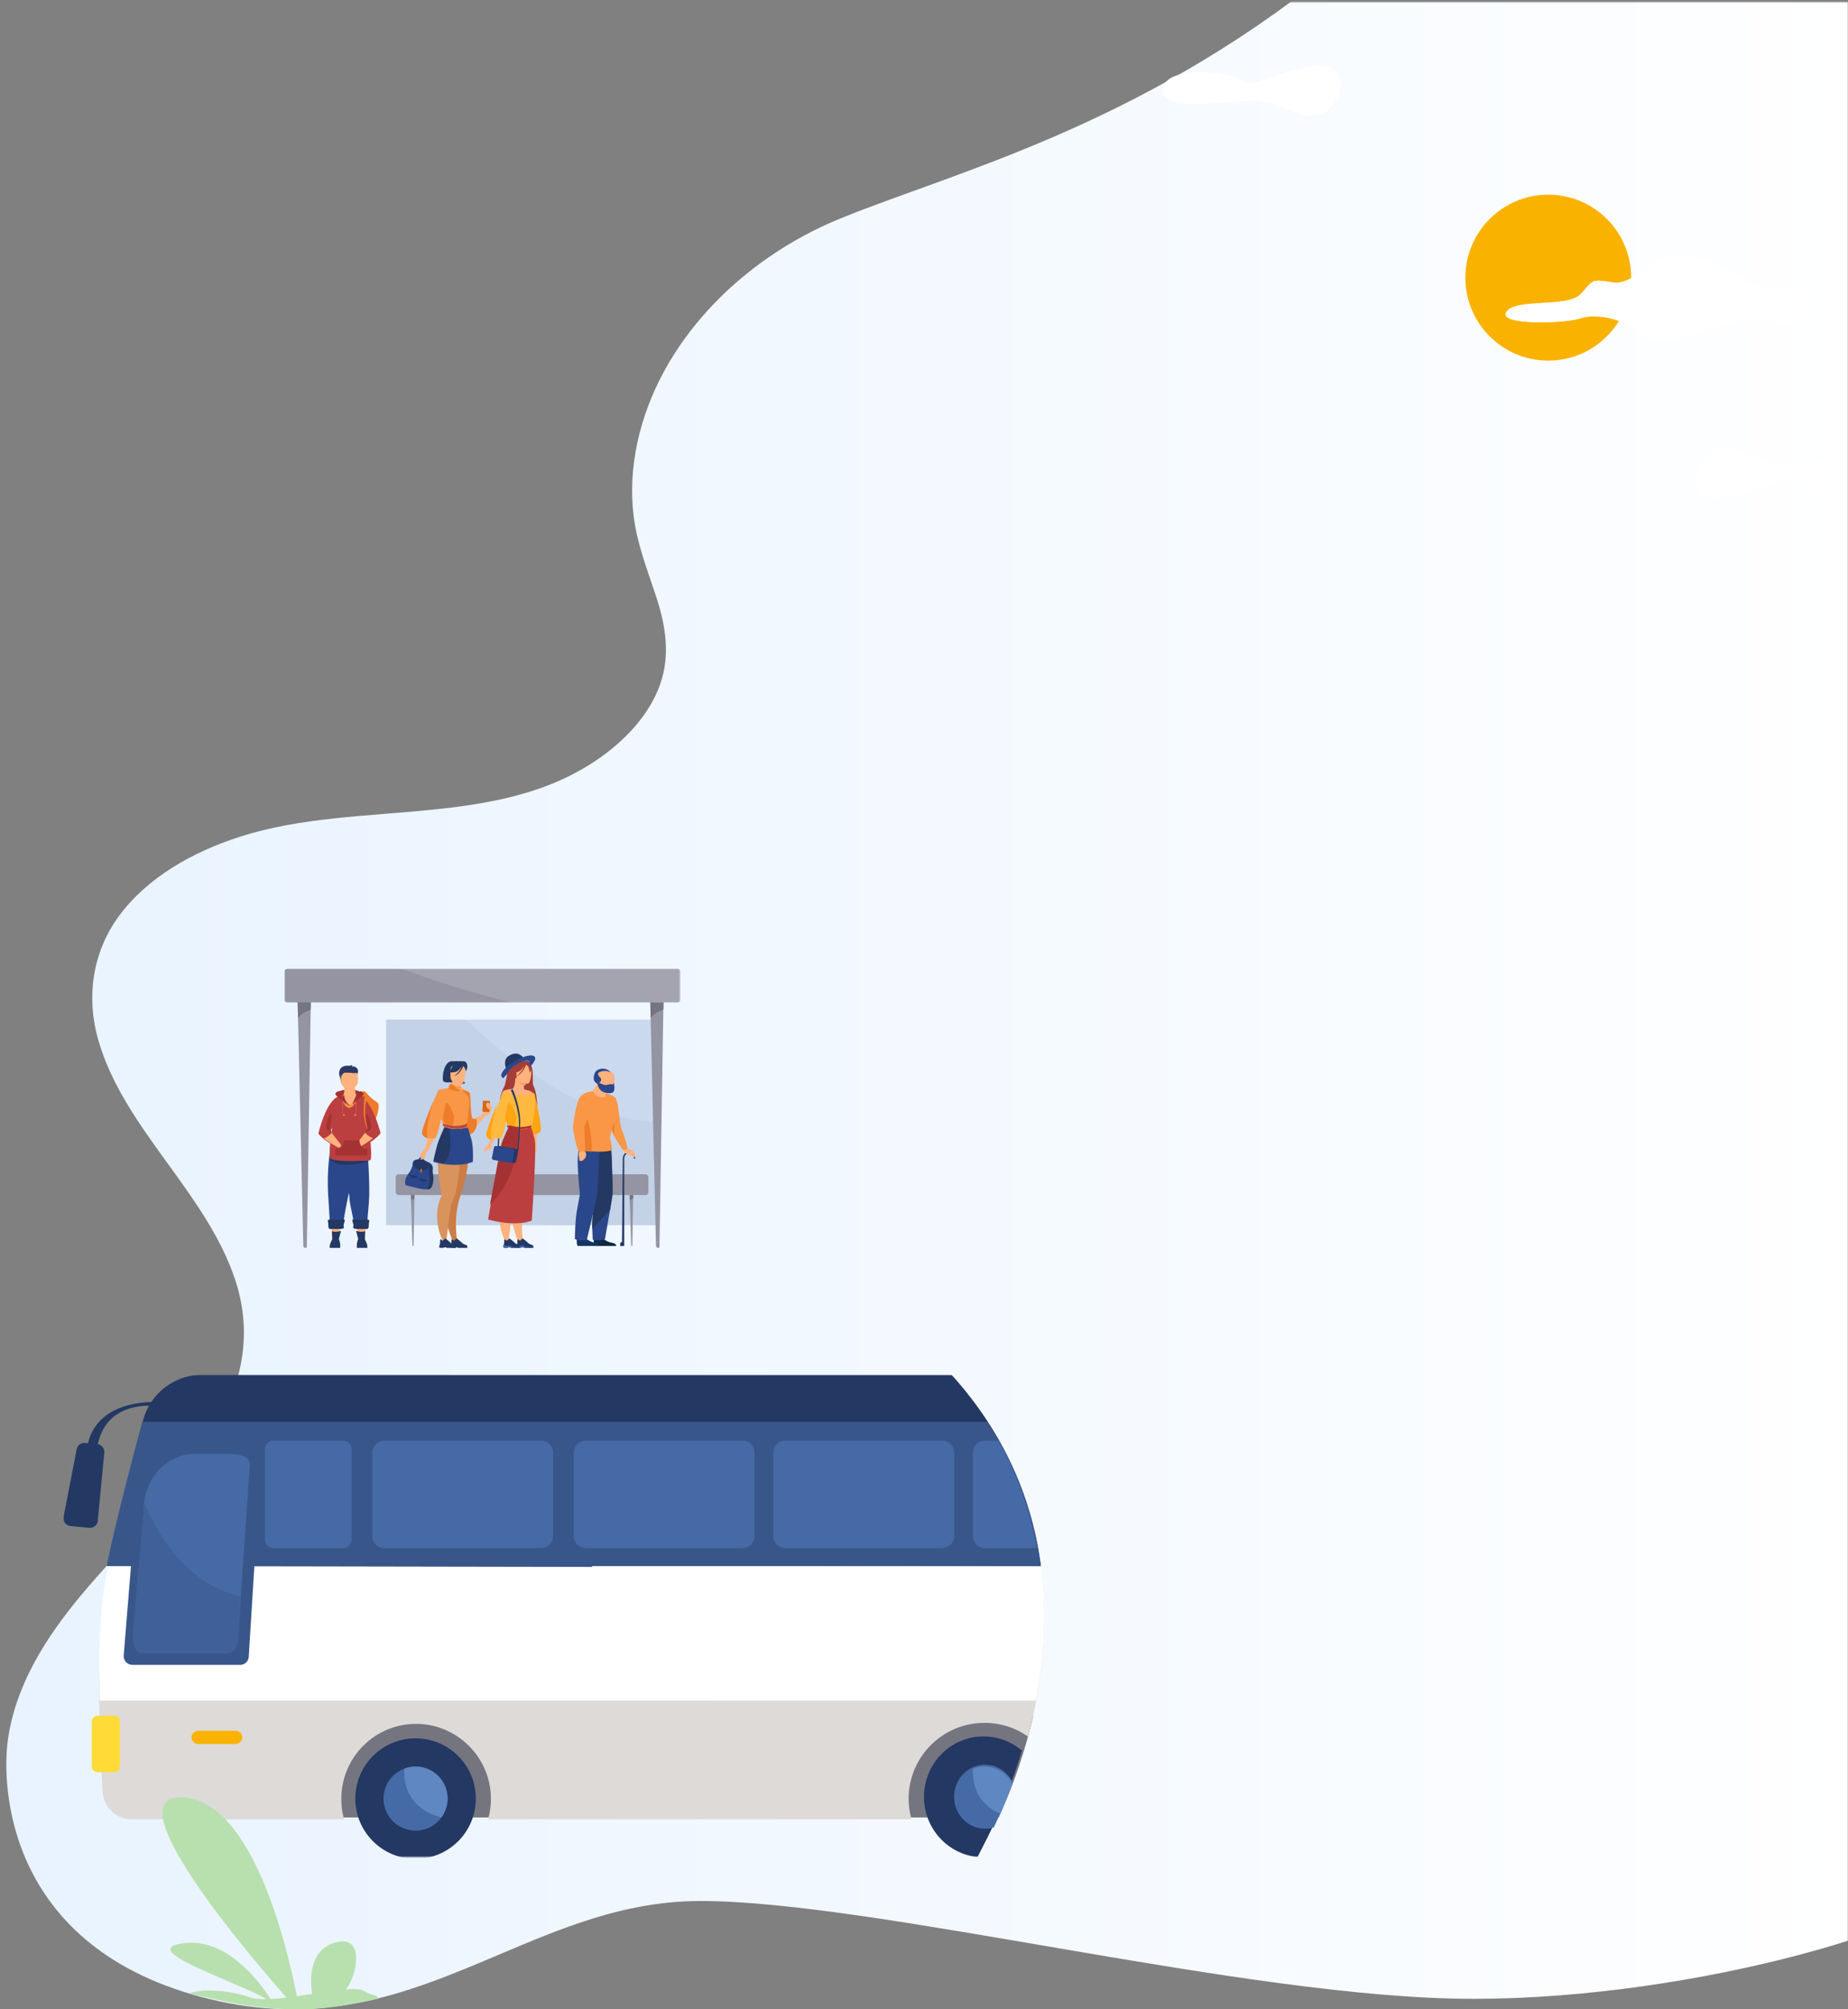 <svg width="874" height="950" xmlns="http://www.w3.org/2000/svg" xmlns:xlink="http://www.w3.org/1999/xlink">
    <rect width="100%" height="100%" fill="#808080" stroke="none"/>
    <defs>
        <path id="a" d="M0 1h874v989H0z"/>
        <path d="M930.263 303.248C901.995 261.543 953.105 34.935 813.858 4.302 674.611-26.33 716.175 114.158 625.365 187.12c-90.81 72.962-176.004 93.881-230.79 116.13-46.927 19.056-86.105 58.743-96.199 106.336-2.373 11.185-3.082 22.672-1.748 34.013 1.55 13.2 6.393 25.449 10.556 38.055 4.609 13.943 7.001 27.973 1.946 42.105-4.318 12.06-13.025 22.425-23.27 30.653-48.985 39.333-118.35 22.778-175.526 41.24-22.236 7.18-43.66 19.17-57.158 37.569-12.626 17.206-15.438 38.604-9.688 58.545 12.136 42.087 51.205 72.063 64.826 113.603 19.766 60.278-37.548 106.304-73 148.906C18.594 974.366 4.55 996.528.801 1022.1c-3.26 22.252-.991 99.637 95.386 123.085 96.377 23.448 148.855-46.383 232.058-46.383s259.198 46.257 365.586 46.257c106.388 0 226.395-36.147 236.432-58.396 10.85-24.053 14.954-761.354 0-783.416z" id="c"/>
        <path id="e" d="M0 0h187.297v16.054H0z"/>
        <path id="g" d="M0 228h464V0H0z"/>
        <linearGradient x1=".053%" y1="49.947%" x2="92.515%" y2="49.947%" id="d">
            <stop stop-color="#E8F3FF" offset="0%"/>
            <stop stop-color="#FFF" offset="100%"/>
        </linearGradient>
    </defs>
    <g fill="none" fill-rule="evenodd">
        <mask id="b" fill="#fff">
            <use xlink:href="#a"/>
        </mask>
        <g mask="url(#b)">
            <use fill="url(#d)" xlink:href="#c" transform="translate(3 -200)"/>
            <path d="M550.113 43.89c1.443 8.437 28.14 4.256 42.34 3.73 14.2-.526 19.555 9.517 31.407 6.408 11.852-3.109 16.639-26.162-3.725-22.669-20.363 3.493-26.876 10.89-33.56 6.426-6.685-4.463-38.712-7.044-36.462 6.105zM885.969 222.736c-1.443-8.436-28.14-4.256-42.341-3.73-14.2.527-19.555-9.517-31.407-6.408-11.851 3.11-16.638 26.162 3.725 22.67 20.364-3.494 26.876-10.89 33.56-6.427 6.685 4.463 38.712 7.045 36.463-6.105z" fill="#FFF"/>
            <path d="M747.507 150.503c-6.76 2.398-39.398 3.519-35.082-3.046 4.316-6.566 28.916-1.814 35.082-8.347 6.167-6.533 4.32-7.323 15.4-5.542 2.832.455 5.644-.501 8.542-2.08l.003-.21c0-21.666-17.553-39.23-39.207-39.23s-39.208 17.564-39.208 39.23c0 21.665 17.554 39.228 39.208 39.228 14.174 0 26.59-7.526 33.477-18.801-7.149-2.468-13.965-2.71-18.215-1.202z" fill="#FAB200" fill-rule="nonzero"/>
            <path d="M801.686 121.251c14.019 4.715 15.08 5.917 25.083 12.317 10.004 6.4 28.47-3.63 26.623 11.085-1.846 14.715-9.551 5.607-28.781 7.39-19.231 1.782-35.57 14.844-46.329 6.465-10.758-8.378-24.014-10.403-30.774-8.005-6.76 2.398-39.4 3.519-35.083-3.046 4.316-6.566 28.916-1.814 35.083-8.347 6.166-6.533 4.32-7.323 15.4-5.542 11.08 1.78 21.831-18.015 38.778-12.317z" fill="#FFF"/>
        </g>
        <g mask="url(#b)">
            <path fill="#CBD9EF" d="M182.676 579.297h128.432v-97.216H182.676z"/>
            <path d="M311.108 530.657v48.64H182.676v-97.216h37.74c11.576 11.138 52.188 47.457 90.692 48.576" fill="#C4D2E8"/>
            <path d="m299.514 563.243-.058 3.214-.398 22.4c-.003.14-.092.251-.202.251-.189 0-.344-.19-.351-.43l-.647-21.208-.128-4.227h1.784z" fill="#9494A2"/>
            <path d="m299.514 563.243-.058 3.391c-.503.225-1.097.567-1.598 1.069l-.128-4.46h1.784z" fill="#757580"/>
            <path d="m196.054 563.243-.057 3.214-.399 22.4c-.002.14-.092.251-.201.251-.19 0-.344-.19-.351-.43l-.647-21.208-.129-4.227h1.784z" fill="#9494A2"/>
            <path d="m196.054 563.243-.057 3.391c-.503.225-1.098.567-1.598 1.069l-.129-4.46h1.784z" fill="#757580"/>
            <path d="M305.308 565.027H188.476c-.738 0-1.34-.628-1.34-1.396v-7.019c0-.768.602-1.396 1.34-1.396h116.832c.737 0 1.34.628 1.34 1.396v7.02c0 .767-.603 1.395-1.34 1.395" fill="#9494A2"/>
            <path d="M250.29 502.262c-.734-1.128-3.65-.496-6.511 1.411-2.863 1.908-4.587 4.369-3.853 5.497.734 1.128 3.65.497 6.512-1.41 2.862-1.908 4.587-4.37 3.852-5.498M235.298 543.588l.603.034c-.005-.013.235-9.931 1.158-13.944 1.72-7.476 6.216-13.329 6.265-13.379l-1.08-.326c-.053.054-.906 1.299-2.113 3.595-1.113 2.116-2.902 5.64-3.691 9.745-.78 4.054-1.164 14.221-1.142 14.275" fill="#233862"/>
            <path d="M246.695 501.798s-3.679-.809-5.445 2.277c-1.766 3.085-1.864 8.447-3.041 10.2-1.178 1.754-3.254 9.156-1.047 10.812 2.208 1.656 15.807-.06 16.57-.816.763-.755-.046-8.528-1.375-10.78-1.328-2.25 1.91-12.839-5.662-11.693" fill="#A53D38"/>
            <path d="M251.975 538.826c-2.612-8.608.333-13.714.05-18.021-.212-3.224.394-3.306-.15-4.192-.553-.901-3.599-1.462-3.878-1.488-.217-.118-.269-1.124-.266-2.112.002-1.186.09-2.444.09-2.444l-3.878-.792-.231-.047c.01 2.78-.7 4.608-1.215 5.036-.481.05-2.551.291-3.826.784-.48.186-.846.407-.974.667-1.065 2.167-2.129 7.635-2.876 11.536-.417 2.174-.735 3.862-.9 4.22-.463.997-1.876 6.487-3.083 9.197l1.332.053s5.296-7.433 5.758-9.464c.147-.643.5-1.91.916-3.342.917 2.598 1.389 3.692 1.366 4.702-.03 1.31-.892 2.488-2.693 6.653-.995 2.301 17.124 7.846 14.458-.946" fill="#FFB27D"/>
            <path d="M242.701 579.757a51.47 51.47 0 0 0 1.008 3.553l.091.282a47.004 47.004 0 0 0 .411 1.208l.168.472c.852 2.348 1.565 3.836 1.565 3.836l1.697-.12s-.637-3.116-.764-7.578a58.855 58.855 0 0 1-.023-1.541l.002-.448c.034-3.844.497-8.386 1.974-12.723a84.805 84.805 0 0 0 2.702-9.806c2.032-9.623 1.554-15.946 1.554-15.946l-9.546 1.148-.445.054c-.04 4.507-.153 10.627-.251 15.411-.017.831-.033 1.621-.05 2.356-.065 3.072-.115 5.172-.115 5.172-1.836 4.063-1.17 9.798.022 14.67" fill="#FFB27D"/>
            <path d="M248.676 510.603s-.102 1.387-.105 2.694c-2.495-.07-3.814-2.32-4.355-3.567l4.46.873z" fill="#EF9E67"/>
            <path d="M254.027 534.828s-.44 6.572-.293 7.356c.146.784-.048 3.584-1.05 4.099-1.002.515-2.98-13.015 1.343-11.455M249.584 512.405s-5.305.088-5.308-3.205c-.004-3.292-.691-5.499 2.696-5.693 3.387-.195 4.046 1.06 4.316 2.159.27 1.099-.324 6.632-1.704 6.74" fill="#FFB27D"/>
            <path d="M248.676 502.372s-1.507 3.863-3.82 4.434c-2.312.571-3.315-.024-3.315-.024s1.773-1.353 2.142-3.716c0 0 3.856-2.533 4.993-.694M248.676 503.175s1.08.795 1.344 1.568c.263.773.382 2.364.884 2.31 0 0 1.09-2.42-.134-3.79-1.3-1.451-2.094-.088-2.094-.088" fill="#A53D38"/>
            <path d="M252.698 516.865s4.149 16.739 2.867 18.16c-1.282 1.42-4.567 1.647-5.047 1.344-.481-.303 2.18-19.504 2.18-19.504" fill="#FFA412"/>
            <path d="M248.676 503.622s-1.2 3.95-4.46 5.216c0 0 3.26-2.428 3.537-5.035.277-2.609.923-.181.923-.181" fill="#A53D38"/>
            <path d="M236.328 577.692c.559 5.929 3.018 9.764 3.018 9.764l.84.76s.765-4.341 1.318-9.312c.526-4.724 1.248-9.724 2.064-11.25 1.22-2.28 2.12-6.943 2.767-11.87 1.07-8.152 1.449-17.028 1.449-17.028l-9.851-.486c-.991 1.657-1.423 4.374-1.525 7.464-.108 3.248.149 6.908.506 10.18a129.655 129.655 0 0 0 1.354 9.258.509.509 0 0 1-.065.328c-1.96 3.859-2.244 8.274-1.875 12.192" fill="#FFB27D"/>
            <path d="M251.508 577.103c-8.253 3.201-20.67-.506-20.67-.506s.457-2.648 1.129-6.494c1.687-9.655 4.725-26.86 5.26-28.686.746-2.549 3.461-8.498 3.461-8.498 1.273.438 2.59.666 3.846.763 3.626.282 6.737-.523 6.737-.523s.506 1.75 1.587 5.404c1.081 3.656-1.35 38.54-1.35 38.54" fill="#BC3F3F"/>
            <path d="M253.053 523.23c-.417 4.072-1.561 9.597-1.561 9.597a9.329 9.329 0 0 1-1.916.744c-4.427 1.189-8.78-.976-8.78-.976s-.007-.126-.018-.278a5.63 5.63 0 0 0-.036-.372c-.033-.23-1.084-2.703-1.084-2.703l-.109.52c-.384 1.808-1.702 7.748-2.51 8.283-.47.308-1.968.313-3.374-.066-1.464-.393-2.827-1.204-2.827-2.52 0-1.687 3.101-9.313 5.336-14.538a.03.03 0 0 1 .002-.008c1.19-2.785 1.88-4.723 2.79-4.94 0 0 6.121 2.463 9.512 2.085 1.165-.13 3.302-1.102 3.958-1.344a.926.926 0 0 1 .129.163c.496.723.418 1.924.443 2.382.05.895.231 2.147.045 3.97" fill="#FFB93E"/>
            <path d="M238.865 528.71s1.056 2.577 1.09 2.818c.014.108.027.256.037.387.51.426 1.128.75 1.757.945 1.788.554 2.564-2.949 2.458-4.696-.107-1.747-2.635-6.735-3.477-6.839-.84-.102-1.865 7.385-1.865 7.385" fill="#FFA412"/>
            <path d="m238.84 530.243.061-.892c-.031.304-.052.601-.061.892" fill="#E58638"/>
            <path d="M246.305 533.81c3.382 0 4.724-.645 4.828-.699l.218-1.084c-.032.016-4.57 1.87-11.594.095l.149.82c2.7.684 4.642.869 6.4.869" fill="#A53232"/>
            <path d="M229.946 536.526c0 1.378 1.367 2.224 2.835 2.636-2.023-2.475 2.403-17.455 2.516-17.838-2.24 5.464-5.351 13.44-5.351 15.202" fill="#FFA412"/>
            <path d="M245.048 589.988h1.022c.342-.065.595-.184.947-.239.533-.084.778.178.827.239l.01.012h4.343c.11-.187.004-.62-.099-.94a.676.676 0 0 0-.406-.446c-.46-.16-1.369-.303-2.2-1.206-.468-.507-2.26-1.865-2.26-1.865l-.009-.002c-.039 0-.226.07-1.041.895-.421.426-1.139-.602-1.139-.602s-.135.134-.235.383c-.081.197-.14.467-.093.8.064.47-.145 1.343-.312 1.933-.1.358-.186.611-.186.611s-.05.295.83.427" fill="#233862"/>
            <path d="M245.048 589.98h1.022c.342-.11.595-.313.947-.406.533-.143.778.303.827.405l.01.021h4.343c.11-.318.004-1.055-.099-1.597-.131-.239-.169 1.039-.242 1.242-.072.204-3.542.074-3.743-.223-.2-.297-.801-.817-1.64-.408-.729.355-1.804-.556-2.07-.798-.1.608-.186 1.039-.186 1.039s-.05.5.83.724" fill="#466AA5"/>
            <path d="M238.804 589.988h1.023c.342-.065.595-.184.946-.239.534-.084.78.178.828.239l.01.012h4.343c.109-.187.004-.62-.099-.94a.676.676 0 0 0-.406-.446c-.461-.16-1.369-.303-2.2-1.206-.468-.507-2.26-1.865-2.26-1.865l-.009-.002c-.04 0-.227.07-1.041.895-.421.426-1.14-.602-1.14-.602s-.134.134-.235.383c-.08.197-.14.467-.093.8.065.47-.144 1.343-.311 1.933-.101.358-.187.611-.187.611s-.048.295.831.427" fill="#233862"/>
            <path d="M238.804 589.98h1.023c.342-.11.595-.313.946-.406.534-.143.78.303.828.405l.01.021h4.343c.109-.318.004-1.055-.099-1.597-.132-.239-.169 1.039-.242 1.242-.073.204-3.543.074-3.743-.223-.2-.297-.802-.817-1.64-.408-.73.355-1.804-.556-2.07-.798a38.499 38.499 0 0 1-.187 1.039s-.048.5.831.724" fill="#466AA5"/>
            <path d="M231.73 569.486c1.785-9.725 5-27.06 5.565-28.898.79-2.568 3.664-8.561 3.664-8.561 1.346.44 2.74.67 4.069.769.153 2.097 1.277 23.061-13.298 36.69" fill="#A53232"/>
            <path d="m245.176 543.622-.537-.043c.006-.012 1.052-9.975.745-14.111-.573-7.707-3.806-14.142-3.843-14.198l.996-.189c.04.061.637 1.416 1.413 3.87.716 2.26 1.85 6.019 2.028 10.23.176 4.16-.775 14.39-.802 14.44" fill="#233862"/>
            <path d="m243.232 549.853-8.245-1.477c-.387-.069-.642-.424-.57-.792l1.03-5.193c.074-.369.447-.61.835-.541l8.244 1.476c.388.07.643.424.57.792l-1.03 5.194c-.074.368-.447.61-.834.541" fill="#233862"/>
            <path d="m241.291 549.85-7.938-1.424c-.487-.087-.807-.534-.716-.997l.97-4.895c.092-.464.56-.769 1.048-.681l7.938 1.424c.487.087.807.533.716.997l-.97 4.895c-.092.463-.56.768-1.048.681" fill="#2B478B"/>
            <path d="M239.65 506.162s-2.267-4.955.902-6.914c3.169-1.96 5.488-1.19 7.232 1.206l-8.133 5.708z" fill="#233862"/>
            <path d="M252.943 499.734c-.688-1.06-3.098-.89-6.005.256a24.304 24.304 0 0 0-3.563 1.772c-1.512.906-2.828 1.898-3.86 2.869-1.927 1.81-2.866 3.544-2.242 4.506.191.293.477.483.906.593.426-.883 1.65-1.71 1.996-2.398.49-.973 1.729-2.735 3.996-4.095 1.741-1.045 3.473-1.66 4.665-1.734.693-.042 1.205.097 1.43.444.175.27.156.636-.025 1.06.17.274.363.662.522 1.176 1.885-1.79 2.798-3.497 2.18-4.449" fill="#2B478B"/>
            <path d="M231.096 540.946s-1.45 1.469-1.68 1.639c-.229.17-.495 1.688-.286 1.85.417.322.72-.422 1.379-.792.659-.37 1.035-.888 1.035-.717 0 .17-.835.826-.733.968.102.142 1.236-.64 1.495-.812.258-.17.316-2.078.316-2.078l-1.526-.058z" fill="#FFB27D"/>
            <path d="m218.822 509.385.304-.021.37-1.214c1.423-3.592.15-4.902-.732-5.509a5.458 5.458 0 0 0-2.29-.88c-.657-.097-1.222-.068-1.707.05h-.006c-5.315-1.115-5.822 8.858-5.032 9.466.79.608 2.706.538 2.706.538a1.637 1.637 0 0 1-.22-.341c.58.483 2.292.312 2.292.312-.667-.727-.88-1.422-.865-2.03l1.387-.1c.353.918.898 1.818 1.396 2.201.917.706 2.753.529 2.753.529-.086-.094-.152-.39-.152-.39.066.188.4.318.4.318.229 0 .702-.237.702-.237s-1.08-.004-1.306-2.692" fill="#233862"/>
            <path d="M220.811 534.662c4.352-1.057 9.135-7.496 9.135-7.496l-1.225-1.014c-1.269 1.427-6.543 3.884-6.543 3.884a35.419 35.419 0 0 0-.094-3.58c-.585-7.366-3.496-9.82-4.29-10.36-.13-.086-.203-.123-.203-.123l-.007.155c-.012.219-.033.66-.054 1.265-.162 4.508-.355 18.152 3.281 17.269" fill="#FFB27D"/>
            <path d="M229.054 526.542c.019-.177.144-2.737.682-3.225.537-.487 1.6-1.152 1.904-1.098.305.054 1.342 1.685.852 2.808-.489 1.123-2.188 2.54-2.188 2.54l-1.25-1.025z" fill="#FFB27D"/>
            <path d="m228.333 525.676 2.973.108c.1.003.182-.063.186-.15l.238-4.931c.004-.086-.073-.159-.172-.162l-2.972-.108c-.1-.004-.182.063-.187.149l-.237 4.931c-.004.086.073.159.171.163" fill="#F1A34F"/>
            <path d="m228.467 525.685 2.705.099c.176.006.324-.112.331-.265l.226-4.7c.008-.153-.128-.282-.304-.288l-2.705-.098c-.176-.007-.324.112-.331.264l-.227 4.7c-.007.153.13.282.305.288" fill="#D86713"/>
            <path d="M231.673 521.815s-.719-.937-1.437-.221c-.718.715.048 2.244.67 2.662.624.418.824.636.824.636l-.057-3.077z" fill="#FFB27D"/>
            <path d="M211.485 578.865c.256 1.046.537 2.042.824 2.969.062.198.122.394.184.585l.091.281a76.878 76.878 0 0 0 .411 1.209c.056.16.113.317.168.471.851 2.348 1.565 3.836 1.565 3.836l1.697-.12s-.637-3.115-.765-7.578l-.011-.482c-.007-.346-.011-.699-.011-1.06l.002-.447c.034-3.843.497-8.386 1.974-12.723a84.721 84.721 0 0 0 2.701-9.806c2.033-9.623 1.555-15.946 1.555-15.946l-9.546 1.148-.445.054a1470.69 1470.69 0 0 1-.252 15.411c-.017.831-.032 1.621-.048 2.356-.066 3.072-.116 5.172-.116 5.172-1.836 4.063-1.17 9.799.022 14.67" fill="#CB7D45"/>
            <path d="M207.69 538.88c1.849-4.164 2.733-5.342 2.764-6.652.025-1.037-.484-2.155-1.473-4.896a10.265 10.265 0 0 1-.492-1.982c-.781-5.285 2.262-10.998 4.154-11.388.526-.14 1.418-2.048 1.407-5.124l.237.047 3.983.792s-.09 1.258-.093 2.444c-.003.988.05 1.994.273 2.112.287.026.548.078.548.078s3.37 2.378 3.589 5.602c.29 4.307-2.734 9.412-.052 18.02 2.738 8.793-15.867 3.249-14.846.947" fill="#FFB27D"/>
            <path d="M218.351 509.71s-.101 1.388-.104 2.695c-2.496-.07-3.815-2.32-4.355-3.567l4.46.873z" fill="#EF9E67"/>
            <path d="M218.368 512.405s-5.305.087-5.308-3.205c-.004-3.292-.691-5.498 2.696-5.693 3.387-.195 4.046 1.06 4.316 2.16.27 1.098-.324 6.63-1.704 6.738" fill="#FFB27D"/>
            <path d="M219.243 502.372s-1.507 3.863-3.82 4.434c-2.312.571-3.315-.024-3.315-.024s1.774-1.353 2.142-3.716c0 0 3.857-2.533 4.993-.694" fill="#233862"/>
            <path d="M218.351 502.283s1.08.795 1.344 1.568.382 2.364.885 2.31c0 0 1.09-2.42-.135-3.79-1.299-1.451-2.094-.088-2.094-.088" fill="#233862"/>
            <path d="m200.514 544.045 1.52.469s5.013-8.56 5.469-10.788c.148-.725.513-2.177.938-3.802.88-3.367 2.017-7.487 2.017-7.487l.374-1.668 1.276-5.688s-2.443.257-3.873.872c-.473.203-.834.446-.96.73-1.05 2.377-2.099 8.373-2.835 12.65-.411 2.385-.724 4.235-.888 4.627-.456 1.094-1.848 7.114-3.038 10.085" fill="#FFB27D"/>
            <path d="M219.243 503.622s-1.2 3.95-4.46 5.216c0 0 3.26-2.427 3.538-5.036.276-2.607.922-.18.922-.18" fill="#233862"/>
            <path d="M206.895 577.692c.56 5.929 3.019 9.764 3.019 9.764l.84.76s.765-4.341 1.317-9.312c.526-4.724 1.248-9.724 2.064-11.25 1.22-2.28 2.12-6.943 2.767-11.87 1.07-8.152 1.45-17.028 1.45-17.028l-9.852-.486c-.99 1.657-1.422 4.374-1.525 7.464-.108 3.248.15 6.908.506 10.18a129.611 129.611 0 0 0 1.354 9.258.508.508 0 0 1-.065.328c-1.96 3.859-2.243 8.274-1.875 12.192" fill="#D9935C"/>
            <path d="M217.54 525.94c.243 5.466 1.135 10.879 3.73 10.53 3.182-.425 4.01-3.148 4.18-5.172a10.663 10.663 0 0 0-.047-2.249s-1.565-.006-1.82-.22c-1.202-1.019-.844-11.008-1.44-12.045-.595-1.037-4.457-1.703-4.457-1.703s-.39 5.456-.147 10.86" fill="#ED7D2B"/>
            <path d="M217.46 525.96c.247 5.456 1.152 10.858 3.786 10.51 3.228-.424 4.069-3.142 4.24-5.162-.792-.036-2.187-.21-2.742-.973-.794-1.091-3.27-8.119-3.27-8.119s-.974 1.578-2.015 3.745" fill="#ED7D2B"/>
            <path d="M204.973 549.326s2.046.643 5.06 1.067c3.73.524 8.947.714 13.605-1.067 0 0 .384-7.053-.72-10.729-1.104-3.677-1.62-5.436-1.62-5.436s-4.422 1.128-8.913.253a14.383 14.383 0 0 1-1.884-.495s-2.77 5.984-3.532 8.549c-.762 2.564-1.996 7.858-1.996 7.858" fill="#2B478B"/>
            <path d="M204.973 548.83s1.921.624 4.751 1.035c5.19-3.092 2.66-16.102 2.66-16.102a11.102 11.102 0 0 0-.45-.364 13.165 13.165 0 0 1-1.77-.48s-2.601 5.804-3.317 8.29c-.715 2.487-1.874 7.621-1.874 7.621" fill="#233862"/>
            <path d="M199.622 535.412c0 1.34 1.38 2.162 2.861 2.562 1.425.386 2.942.38 3.416.066.819-.542 2.153-6.579 2.542-8.416l.11-.528s1.064 2.512 1.097 2.746c.015.106.028.25.038.378l.017.282s5.774 2.884 10.829.236c0 0 2.054-11.751 1.163-13.774-.444-1.005-2.756-3.08-3.681-3.973-.208-.202-.187-.6-.106-.964a.423.423 0 0 0-.521-.499c-.595.153-1.666.127-2.812-.246a6.822 6.822 0 0 1-1.72-.831.263.263 0 0 0-.407.184c-.087.7-.302 1.98-.692 1.98-.538-.003-4.209.443-4.478.892-.093.157-1.048 2.293-2.253 5.124l-.002.007c-2.261 5.31-5.401 13.06-5.401 14.774" fill="#F99746"/>
            <path d="M209.432 528.71s1.057 2.578 1.09 2.818c.015.108.028.256.038.388.51.426 1.128.749 1.757.944 1.787.554 2.564-2.949 2.457-4.696-.107-1.747-2.634-6.735-3.476-6.839-.841-.102-1.866 7.385-1.866 7.385" fill="#ED7D2B"/>
            <path d="m208.515 530.243.062-.892c-.032.304-.052.601-.062.892" fill="#E58638"/>
            <path d="M215.929 533.81c3.382 0 4.776-1.097 4.88-1.172l.218-1.503c-.032.023-4.57 2.594-11.595.131l.15 1.139c2.7.947 4.59 1.406 6.347 1.406" fill="#B64C41"/>
            <path d="M199.622 535.634c0 1.378 1.367 2.224 2.835 2.636-2.023-2.475 2.403-17.455 2.516-17.838-2.24 5.464-5.351 13.439-5.351 15.202M212.108 514.603s2.94 1.713 5.165 1.308c0 0 .533-.31-.203-.623-.692-.292-2.3-1.157-1.947-2.01a7.545 7.545 0 0 1-1.839-.828c-.174-.109-.41-.008-.436.183-.093.697-.322 1.97-.74 1.97" fill="#ED7D2B"/>
            <path d="M213.831 589.988h1.023c.342-.065.595-.184.946-.239.534-.084.78.178.828.239a.14.14 0 0 1 .01.012h4.343c.109-.187.004-.62-.099-.94a.676.676 0 0 0-.406-.446c-.46-.16-1.369-.303-2.2-1.206-.468-.507-2.26-1.865-2.26-1.865l-.009-.002c-.04 0-.226.07-1.041.895-.421.426-1.14-.602-1.14-.602s-.134.134-.235.383c-.08.197-.14.467-.093.8.065.47-.144 1.343-.311 1.933-.101.358-.187.611-.187.611s-.048.295.831.427" fill="#233862"/>
            <path d="M208.48 589.988h1.022c.343-.065.596-.184.947-.239.533-.084.779.178.828.239l.01.012h4.342c.11-.187.005-.62-.098-.94a.676.676 0 0 0-.407-.446c-.46-.16-1.368-.303-2.2-1.206-.468-.507-2.259-1.865-2.259-1.865l-.01-.002c-.039 0-.226.07-1.04.895-.422.426-1.14-.602-1.14-.602s-.134.134-.235.383c-.08.197-.14.467-.093.8.065.47-.144 1.343-.311 1.933-.101.358-.187.611-.187.611s-.049.295.831.427M196.978 550.48c.106-.53.48-.96.987-1.149.824-.304 2.172-.58 3.83-.093 2.798.821 3.072 2.537 2.887 3.772-.185 1.234.363 3.202.283 4.602-.08 1.4-.483 4.917-2.555 4.732-2.072-.184-8.75-1.976-8.75-1.976s-1.155-2.191 1.216-5.365c1.406-1.883 1.917-3.598 2.102-4.522" fill="#233862"/>
            <path d="m197.838 548.495.494.043s.057-.332.283-.541c.175-.16.416-.218.716-.17.285.044.49.17.593.375.146.288.065.659.064.663l.482.108c.006-.026.145-.628-.107-1.134-.174-.35-.484-.55-.913-.63-.442-.068-.816.037-1.112.314-.408.38-.497.948-.5.972" fill="#233862"/>
            <path d="M191.876 560.367s6.68 1.796 8.753 1.977c2.072.188 2.476-3.33 2.552-4.734.081-1.397-.465-3.366-.283-4.603.038-.234.059-.494.042-.755-.053-1.102-.672-2.353-2.925-3.013-1.662-.49-3.007-.21-3.834.095a1.551 1.551 0 0 0-.987 1.146c-.025.108-.047.239-.076.368-.238.983-.788 2.508-2.026 4.157-2.371 3.172-1.216 5.362-1.216 5.362" fill="#2B478B"/>
            <path d="M202.297 558.043s-1.029 1.025-2.419.664c-1.39-.362-2.04-1.707-2.04-1.707l4.46 1.043zM197.838 556.26s-1.03 1.024-2.42.663-2.04-1.707-2.04-1.707l4.46 1.043zM195.24 549.762c-.025.12-.048.266-.078.41.546 1.223 1.582 2.785 3.334 3.148 2.98.63 4.693-1.582 4.693-1.582-.055-1.229-.689-2.624-3.001-3.36-1.706-.546-3.086-.235-3.935.105-.518.21-.905.69-1.013 1.279" fill="#233862"/>
            <path d="M199.046 554.31c.217.074.435-.136.484-.467l.082-.548c.049-.331-.089-.664-.306-.74-.218-.074-.436.135-.485.467l-.081.548c-.05.332.088.664.306.74" fill="#D86713"/>
            <path d="M200.824 542.73s-.482 1.223-.984 1.565c-.502.342-.979 1.162-1.083 1.822-.191 1.212.67 1.964 1.305 1.964.634 0 1.24-.931 1.613-3.156.02-.122.622-1.398.622-1.398l-1.473-.797z" fill="#FFB27D"/>
            <path d="m294.162 589.108.386-41.599s.333-2.995 2.929-2.995c2.77 0 2.928 2.995 2.928 2.995s-.04.26-.323.26c-.298 0-.347-.26-.347-.26s-.123-2.31-2.258-2.31c-2.001 0-2.259 2.31-2.259 2.31v41.6h-1.056z" fill="#233862"/>
            <path d="M295.054 589.108h-1.784l.16-1.545s-.016-.214.344-.226c.335-.012.997-.051 1.06.116.055.148.22 1.655.22 1.655" fill="#233862"/>
            <path d="m296.774 542.73.115.552s2.838-.01 3.502 2.914c0 0 .18 1.217-.733.957-.912-.26-.77-.88-2.062-1.221-1.293-.34-2.135-.6-2.33-1.505l-.212-1.006 1.72-.691z" fill="#FFB27D"/>
            <path d="M286.135 516.865s.784 3.066 1.461 5.87c.273 1.129.527 2.215.707 3.04.183.85.287 1.424.247 1.488-.588.948.486 6.733 1.336 8.833.075.187.179.405.303.647 1.188 2.315 4.352 6.86 4.352 6.86s.893.092 1.477-.127c.487-.183.82-.775.82-.775-.283-.453-1.428-5.799-2.901-8.796-.63-1.282-1.559-13.18-2.78-14.78-1.018-1.337-5.022-2.26-5.022-2.26" fill="#F99746"/>
            <path d="M289.007 527.376c-.467.911.385 6.47 1.06 8.489.058.18.14.389.239.621.9-4.797-.592-11.594-.592-11.594-.373.177-.67.547-.903 1.055.145.815.228 1.367.196 1.429" fill="#ED7D2B"/>
            <path d="M280.837 584.96s-.31 4.083.57 4.14c.118.008 4.468.008 4.468.008h5.611s-.094-1.2-1.717-1.447c-1.624-.248-4.34-1.246-5.324-3.124-1.034-1.976-3.608.424-3.608.424" fill="#0F2949"/>
            <path d="M272.81 584.96s-.31 4.083.57 4.14c.118.008 4.468.008 4.468.008h5.611s-.094-1.2-1.717-1.447c-1.624-.248-4.34-1.246-5.324-3.124-1.034-1.976-3.608.424-3.608.424" fill="#163560"/>
            <path d="M280.41 573.886c-.133 1.908-.405 4.36-.308 6.572.136 3.093.234 5.7.234 5.7 2.035.694 5.77-.147 5.77-.147s1.324-7.815 2.415-14.053c.49-2.795.896-5.213 1.047-6.355.491-3.69-.522-23.314-.522-23.314s-5.508-3.536-7.783-1.713c-2.275 1.823-3.675 3.604-.01 23.572.279 1.514-.544 5.464-.842 9.738" fill="#2B478B"/>
            <path d="M280.41 573.904c-.133 1.91-.378 4.965-.282 7.177 1.915-2.03 5.688-6.315 8.393-9.106.49-2.796.896-5.216 1.047-6.358.491-3.693-.522-23.327-.522-23.327s-5.508-3.538-7.783-1.713c-2.275 1.823-3.675 3.605-.01 23.584.279 1.515-.544 5.467-.842 9.743" fill="#233862"/>
            <path d="M283.46 542.76s-.485 19.645-1.243 23.287c-.757 3.643-4.71 20.316-4.71 20.316s-3.706.345-5.642-.503c0 0 .123-7.722.78-12.259.614-4.238 1.715-8.113 1.557-9.645-2.081-20.191-.579-21.86 1.782-23.502 2.36-1.643 7.475 2.307 7.475 2.307" fill="#2B478B"/>
            <path d="M276.828 544.497s1.492 2.395-1.375 4.226c0 0-1.243.68-1.433-.204-.19-.884.03-.576-.27-1.816-.3-1.24.083-2.523.974-3.081l2.104.875zM287.919 512.435s-1.622 2.286-1.298 4.419l-2.4 5.362-4.33-6.138s2.288-2.309 3.141-5.456l4.887 1.813z" fill="#FFB27D"/>
            <path d="M288.665 515.077s-5.643.24-5.746-3.076c-.103-3.315-1.628-5.52 2.593-5.812 3.471-.24 4.625 1.177 4.935 2.275.309 1.099.31 6.435-1.782 6.613" fill="#FFB27D"/>
            <path d="M275.156 544.01a158.663 158.663 0 0 0 5.926.435c5.881.328 8.22-.621 8.22-.621s.155-.126.106-.814c-.256-3.543-1.011-4.59-.92-5.263.205-1.513 3.89-13.863 3.89-13.863s.071-3.901-4.284-5.732c-.45-.19-.944-.356-1.491-.494-.191.505-.714 1.348-2.051 1.193-1.977-.23-3.385-1.39-3.989-1.986-.109 0-.152.003-.152.003a11.86 11.86 0 0 0-.365 1.288c-.357 1.533-.566 3.146-1.51 4.352a33.004 33.004 0 0 0-2.411 3.514 29.182 29.182 0 0 0-1.469 2.808c-3.855 8.489-.873 15.05.5 15.18" fill="#F99746"/>
            <path d="M275.497 544.149c1.073.108 2.55.242 4.343.365.523-9.554-3.067-18.73-3.067-18.73a3.254 3.254 0 0 0-.384.345c-.626.659-1.061 1.636-1.351 2.813-1.07 4.332-.175 11.37.459 15.207" fill="#ED7D2B"/>
            <path d="M290.268 511.76s1.116 4.297-.778 4.902c-1.895.605-6.924.12-6.922-5.148 0 0 2.639 1.527 3.9 1.488 1.26-.039 2.074-.744 3.24-.193 0 0 .426-.027.56-1.05" fill="#2B478B"/>
            <path d="M280.393 515.973s-3.99.085-6.098 2.688c-1.615 1.995-3.322 12.698-3.322 14.31 0 1.61 1.818 10.504 2.837 11.47 0 0 .658.162 1.538 0 .933-.17 1.483-.683 1.483-.683s-.507-9.901-.507-10.83c0-1.345 4.43-9.576 4.43-9.576s2.297-3.917-.36-7.379" fill="#F99746"/>
            <path d="M282.86 507.545c.095-.37.516-.564.516-.564 3.14-1.479 5.435.14 5.435.14-1.925-2.794-6.57-2.208-7.55.313-1.597 4.115 1.325 4.971 1.325 4.971s2.919-1.326 1.229-2.988c-.56-.55-.831-1.04-.92-1.467a1.571 1.571 0 0 1-.034-.405" fill="#2B478B"/>
            <path fill="#FFB27D" d="m161.27 579.297-.645 3.067-.856 4.068h-2.676l-.159-3.896-.123-3.006z"/>
            <path d="M169.673 517.208s2.194-2.394 3.62-.516c1.427 1.877 3.008 3.144 5.197 4.588 2.19 1.443-1.934 12.76-4.676 12.527-2.743-.232-13.932-9.154-4.141-16.599" fill="#ED7D2B"/>
            <path d="M159.486 516.371c.53-.45 5.398-2.353 10.145-.482 4.746 1.872-3.677 7.085-3.677 7.085l-2.73.134-3.738-6.737z" fill="#A53232"/>
            <path d="M163.054 513.082s-.098 3.006-.488 4.353l-3.08 6.565 11.595-2.725-2.765-3.778s-.835-4.03-.397-5.522c.438-1.491-4.865 1.107-4.865 1.107" fill="#FFB27D"/>
            <path d="M162.162 513.297s.858 1.824 2.475 1.783c1.617-.04 1.985-1.653 1.985-1.653l-4.46-.13z" fill="#ED985F"/>
            <path d="M161.504 512.405s-.542-2.827-.92-3.683c-.378-.856-.694-4.676 3.497-4.873 0 0 1.607.197 2.49-.363 0 0 0 .56-.221.758 0 0 1.45-.362 2.584.955 1.134 1.317-.756 5.927-.662 7.014l-6.768.192z" fill="#2C3A64"/>
            <path d="M165.284 515.08c-1.413-.02-4.014-1.624-4.014-3.61v-3.098c0-.725.594-1.318 1.318-1.318h5.39c.726 0 1.32.593 1.32 1.318v2.923c0 2.082-2.394 3.81-4.014 3.786" fill="#FFB27D"/>
            <path d="M161.449 509.73s.007-2.26 1.722-2.607c1.716-.348 5.555 1.101 6.1-.546.544-1.648-7.421-1.62-7.822-.569-.402 1.051 0 3.722 0 3.722" fill="#2C3A64"/>
            <path d="m173.574 541.838-6.653.435c-.038-.065-.081-.065-.129.009l-1.957.128-8.342-.546s-2.098 10.031-1.274 23.398c.263 4.264.68 9.957.766 14.035h6.188c.74-5.05 1.773-10.269 2.234-12.433.21-.982.403-1.958.585-2.92.165 1.097.271 1.988.269 2.543-.004.889.244 2.302.586 4.006.481 2.4 1.151 5.375 1.573 8.264h6.278c.072-3.98.864-9.409.932-13.496.182-10.9-1.056-23.423-1.056-23.423" fill="#2B478B"/>
            <path d="M155.919 548.081s2.423 3.076 9.006 2.632c6.583-.444 9.724-1.644 9.724-1.644l-18.73-.988z" fill="#233862"/>
            <path d="M174.98 548.585c-2.138.293-16.683 1.052-18.622-.942s3.166-29.195 3.166-29.195.578-.168 1.553-.352a26.986 26.986 0 0 1 1.776-.274c.009.211.177 3.418 2.826 4.743 0 0 3.181-1.28 2.87-4.691a2.138 2.138 0 0 0-.014-.117c.424.045.854.105 1.286.18.873.15 1.756.363 2.633.655 0 0 4.664 29.702 2.526 29.993" fill="#BC3F3F"/>
            <path d="M156.19 534.503c-.09.111.52.936 1.378 1.998 1.767 2.18 4.594 5.352 4.594 5.352-.038 1.075-.197 1.769-.197 1.769-3.883-1.732-6.508-3.351-8.249-4.652-2.447-1.83-3.148-3.03-3.148-3.03 3.923-15.66 8.957-17.291 8.957-17.291l1.642 9.437s-4.701 6.077-4.977 6.417" fill="#BC3F3F"/>
            <path d="m169.297 517.943-.983 3.052-1.31 1.964-1.88 1.041-1.77-1.041-2.976-4.85a27.014 27.014 0 0 1 1.812-.285c.008.22.18 3.542 2.882 4.914 0 0 3.245-1.327 2.927-4.86a2.452 2.452 0 0 0-.014-.121c.433.047.872.109 1.312.186" fill="#EE9849"/>
            <path d="M161.27 541.221a13.775 13.775 0 0 1-.038.675 3.288 3.288 0 0 1-.846.833 22.387 22.387 0 0 1-.279-.141c-3.16-1.634-5.36-3.154-6.864-4.397.955-.307 2.292-1.007 3.661-2.596 1.68 2.291 4.366 5.626 4.366 5.626" fill="#FFB27D"/>
            <path d="M180 535.69s-.684 1.22-3.12 3.104c-1.731 1.34-4.351 3.016-8.24 4.828 0 0-.174-.695-.235-1.776 0 0 2.792-3.242 4.533-5.466.846-1.083 1.444-1.924 1.35-2.035-.22-.26-3.199-3.94-4.528-5.581l-.632-.782 1.683-9.333s4.904 1.36 9.189 17.04" fill="#BC3F3F"/>
            <path d="M176.432 538.094c-1.52 1.265-3.751 2.821-6.971 4.51l-.242.126c-.412-.502-.661-1.1-.814-1.633.054-.068.124-.157.21-.263.77-.973 2.709-3.431 4.024-5.24 1.43 1.548 2.811 2.215 3.793 2.5M167.514 517.679c-1.999-.276-3.873-.15-5.351.078v-.014s4.952-3.94 5.35-.064" fill="#FFB27D"/>
            <path fill="#BBD4FF" d="M162.186 526.676h-.04l-.028-5.352h.1z"/>
            <path d="M162.53 526.738c-.163.169-.53.727-.287.786.244.059.672.062.786-.016.115-.079-.19-1.09-.499-.77" fill="#EE9849"/>
            <path fill="#BBD4FF" d="M168.43 526.676h-.04l-.03-5.352h.1z"/>
            <path d="M167.881 526.738c-.163.169-.53.727-.286.786.244.059.671.062.786-.016.114-.079-.191-1.09-.5-.77" fill="#EE9849"/>
            <path d="m163.946 522.216-5-4.338s-1.126-.72.653-1.796c1.78-1.075 4.347 6.134 4.347 6.134M166.622 522.216l5-4.338s1.125-.72-.654-1.796c-1.78-1.075-4.346 6.134-4.346 6.134M173.61 543.161c-.91.076-1.67-.149-2.255-.664a2.811 2.811 0 0 1-.273-.277c-.462-.532-.72-1.201-.866-1.765a5.876 5.876 0 0 1-.185-1.163l-.004-.13h-7.545l.005.139c.03.799-.102 1.485-.391 2.05a2.919 2.919 0 0 1-.55.754 3.168 3.168 0 0 1-.664.502c-1.01.577-2.134.554-2.148.554l-.14-.005v3.141h15.163v-3.148l-.147.012zM174.027 533.549s-4.002-5.295-.834-6.837c1.257-.612 3.027 6.654 2.079 7.338-.95.683-2.511 1.545-2.511 1.545l1.266-2.046zM156.18 532.68s1.307-6.639.16-5.955c-1.148.684-2.848 6.644-1.955 7.327.892.683 2.36 1.543 2.36 1.543l-.566-2.915z" fill="#A53232"/>
            <path d="M173.757 533.81c-1.344-2.251-1.847-5.908-1.778-9.681.052-2.834.34-5.39.358-5.48l1.103 1.159c-.005.021-.633 1.571-.682 4.328-.044 2.522-.133 4.441.923 8.83l.076.845z" fill="#ED7D2B"/>
            <path d="m159.821 581.081-3.686-.002c-.327.037-.837-.447-.837-1.139 0 0-.008-1.66-.116-1.955-.475-1.293.23-1.363.914-1.363h6.727c.683 0-.364 2.14-.364 2.832l.243.907c0 .692-2.198.72-2.88.72M160.272 585.798l.998-3.825c-2.273.713-3.838.316-4.303.16l.186 3.665s-.799 1.884-1.016 2.347c-.218.463-.218 1.855-.218 1.855h4.97s.036-1.359 0-1.92c-.037-.563-.617-2.281-.617-2.282" fill="#233862"/>
            <path fill="#FFB27D" d="m168.405 579.297.646 3.068.856 4.067h2.675l.16-3.896.123-3.006z"/>
            <path d="m169.854 581.081 3.687-.002c.326.037.837-.447.837-1.139 0 0 .008-1.66.116-1.955.474-1.293-.231-1.363-.914-1.363h-6.727c-.683 0 .363 2.14.363 2.832l-.242.907c0 .692 2.197.72 2.88.72M173.539 588.145c-.218-.463-1.016-2.346-1.017-2.347h.006l.186-3.664c-.466.155-2.032.552-4.309-.161l1 3.825h-.006s-.581 1.72-.617 2.281c-.037.562 0 1.921 0 1.921h4.975s0-1.392-.218-1.855" fill="#233862"/>
            <path d="m147 473.162-.061 3.745-1.829 112.604a.503.503 0 0 1-.509.489h-.136a.997.997 0 0 1-1.008-.962l-2.533-108.694-.167-7.182H147z" fill="#9494A2"/>
            <path d="m147 473.162-.061 4.185c-1.67.57-4.062 1.697-6.015 3.842l-.167-8.027H147z" fill="#757580"/>
            <path d="m313.784 473.162-.062 3.745-1.828 112.604a.503.503 0 0 1-.509.489h-.136a.997.997 0 0 1-1.008-.962l-2.534-108.694-.166-7.182h6.243z" fill="#9494A2"/>
            <path d="m313.784 473.162-.062 4.185c-1.67.57-4.061 1.697-6.015 3.842l-.166-8.027h6.243z" fill="#757580"/>
            <g transform="translate(134.514 458)">
                <mask id="f" fill="#fff">
                    <use xlink:href="#e"/>
                </mask>
                <path d="M187.297 1.44v13.174c0 .25-.069.487-.191.691a1.583 1.583 0 0 1-1.365.75H1.555c-.856 0-1.555-.65-1.555-1.441V1.44C0 .648.699 0 1.555 0H185.74c.857 0 1.556.648 1.556 1.44" fill="#9494A2" mask="url(#f)"/>
            </g>
            <path d="M321.81 459.44v13.174c0 .25-.069.487-.191.691-.555.255-1.12.505-1.696.75h-77.989c-19.115-4.647-38.15-10.94-52.123-16.055h130.44c.859 0 1.56.648 1.56 1.44" fill="#FFF" opacity=".15"/>
        </g>
        <g mask="url(#b)">
            <g transform="translate(30 650)">
                <path d="M458.656 161.203a26.79 26.79 0 0 1-.398 1.819 249.254 249.254 0 0 1-1.701 6.621c-.036.181-.108.364-.144.546-.073.218-.11.436-.182.655a238.326 238.326 0 0 1-2.026 7.057 286.685 286.685 0 0 1-2.896 8.913c-.29.836-.58 1.674-.869 2.474-.434 1.201-.869 2.4-1.267 3.565v.036c-.398.947-.724 1.82-1.086 2.73-.543 1.454-1.122 2.837-1.665 4.219a255.23 255.23 0 0 1-2.46 5.82c-.182.437-.363.837-.544 1.237-.362.837-.724 1.638-1.05 2.402h-51.397v-48.094h67.685z" fill="#757580"/>
                <mask id="h" fill="#fff">
                    <use xlink:href="#g"/>
                </mask>
                <path fill="#757580" mask="url(#h)" d="M121.12 209.297h96.185v-48.094h-96.184z"/>
                <path d="M138.042 200.39c0-15.74 12.76-28.5 28.5-28.5 15.739 0 28.498 12.76 28.498 28.5 0 15.741-12.76 28.5-28.499 28.5-15.74 0-28.499-12.759-28.499-28.5" fill="#233862" mask="url(#h)"/>
                <path d="M181.681 200.392c0 3.372-1.104 6.486-2.968 9a15.1 15.1 0 0 1-12.17 6.14c-8.362 0-15.142-6.778-15.142-15.14 0-6.491 4.084-12.028 9.82-14.181 1.656-.62 3.449-.961 5.322-.961 8.361 0 15.138 6.778 15.138 15.142" fill="#466AA5" mask="url(#h)"/>
                <path d="M462.468 90.876a208.08 208.08 0 0 0-1.237-7.906c-.036-.254-.11-.547-.146-.802-.51-2.768-1.091-5.5-1.747-8.27L66.136.891c-.583 0-1.202 0-1.784.037-.109 0-.255.035-.364.035-.254 0-.473.038-.69.038h-.038c-.109.036-.218.036-.327.036-.145.037-.291.037-.4.072-1.092.11-2.184.329-3.276.584-.145.036-.29.073-.436.108-.037.038-.073.038-.11.038-.218.073-.436.108-.618.181l-.437.11-.655.218-.654.22c-.11.036-.219.109-.365.144-.218.073-.473.183-.728.292-.181.073-.4.146-.582.255-.327.11-.618.255-.946.401-.182.109-.364.182-.582.291-.11.073-.255.11-.364.182-.255.146-.473.256-.692.365-.218.146-.436.254-.655.4-.218.11-.4.22-.618.365-.037.036-.073.036-.11.073-.218.108-.4.255-.581.364-.182.146-.364.255-.547.4-.181.11-.363.22-.545.365-.11.074-.219.182-.364.255-.473.365-.946.765-1.383 1.166-.11.073-.218.146-.291.219-.146.145-.292.255-.4.363-.146.146-.292.256-.437.402l-.8.801a4.353 4.353 0 0 0-.4.438c-.183.145-.329.327-.474.473-.073.11-.182.219-.291.327-.182.255-.364.474-.546.693-.11.11-.182.218-.291.328-.073.145-.182.255-.255.364-.182.255-.364.474-.546.728-.073.11-.145.22-.218.365-.11.11-.182.219-.255.365-.146.181-.291.4-.437.619 0 .036 0 .036-.036.036-.036.11-.11.183-.146.29-.108.147-.182.293-.29.439-.073.145-.146.219-.183.364-.036 0-.036.036-.036.036-.036.11-.109.219-.182.328-.11.182-.218.401-.327.582-.11.256-.255.511-.364.766-.11.218-.219.437-.291.656-.073.11-.11.219-.183.327a1.092 1.092 0 0 1-.145.365c-.11.255-.182.474-.291.73-.073.217-.182.436-.255.691-.036.109-.109.255-.146.4l-.109.329c-.036.072-.036.146-.073.218-.036.11-.072.255-.109.364-.072.183-.109.365-.181.547l-.11.437c-.036.146-.073.255-.109.401-.4 1.42-.764 2.878-1.164 4.408l-.219.765a460.797 460.797 0 0 0-1.31 4.918c-.11.328-.182.693-.291 1.056a9.575 9.575 0 0 1-.11.474c-.145.51-.29 1.02-.4 1.53-.145.511-.29 1.057-.436 1.566 0 .073-.037.146-.073.256-.036.255-.109.51-.182.765-.073.218-.109.4-.145.583-.146.473-.255.911-.364 1.384-.182.62-.328 1.24-.51 1.858-.11.474-.255.984-.364 1.494-.4 1.494-.8 3.023-1.2 4.554a51.387 51.387 0 0 1-.583 2.258c-.182.766-.4 1.531-.582 2.296-.182.765-.4 1.53-.583 2.295-.181.692-.327 1.384-.509 2.077-.51 2.003-1.019 4.006-1.492 5.974-.182.765-.364 1.494-.546 2.223-.073.255-.109.51-.182.728-.182.765-.363 1.493-.546 2.222-.036.146-.036.255-.073.401l-.436 1.748c-.073.256-.109.51-.182.73a145.04 145.04 0 0 1-.437 1.893c-.073.402-.182.765-.254 1.13a37.147 37.147 0 0 0-.473 1.93c0 .037 0 .11-.037.147-.073.364-.145.728-.218 1.056-.037.072-.037.11-.037.183l-.218.873c-.072.329-.145.693-.218 1.02a42.128 42.128 0 0 0-.473 2.04c-.037.147-.073.33-.11.51-.182.803-.364 1.64-.545 2.442-.037.29-.11.582-.182.874 0 .073-.037.146-.037.22-.072.253-.109.545-.182.8-.036.11-.036.218-.073.328-.072.4-.145.801-.254 1.202v.037c-.037.255-.11.473-.146.728-.145.766-.29 1.493-.437 2.223-.764 3.789-1.346 7.104-1.674 9.763-1.782 13.406-2.474 28.307-2.656 42.733-.036 6.194 0 12.278.11 18.07.036 2.623.108 5.174.181 7.651.218 7.068.51 13.589.8 19.272.183 3.315.4 6.303.547 8.962.51 7.25 6.477 12.86 13.719 12.86h100.439c-.037-.11-.037-.218-.073-.328-.837-2.988-1.237-6.12-1.237-9.363 0-13.624 7.678-25.464 18.96-31.403 4.766-2.514 10.152-3.935 15.866-4.044 6.077-.073 11.827 1.385 16.849 4.044 11.172 5.866 18.886 17.487 19.069 30.893.035 3.425-.4 6.74-1.238 9.873-.036.11-.073.219-.073.328h200.259c-.873-3.097-1.383-6.339-1.383-9.691 0-19.855 16.085-35.92 35.882-35.92 7.642 0 14.738 2.367 20.524 6.448.037-.183.11-.365.146-.546.582-2.15 1.164-4.373 1.71-6.63.146-.584.291-1.203.4-1.823l.437-1.967.073-.255c.109-.473.218-.947.327-1.457.255-1.24.51-2.478.765-3.753a225.54 225.54 0 0 0 2.256-13.88c.51-3.68.91-7.468 1.2-11.293.11-1.786.219-3.57.328-5.392.073-1.821.146-3.643.182-5.502.182-8.998-.254-18.25-1.492-27.65l-62.59-124.72" fill="#DEDAD8" mask="url(#h)"/>
                <path d="M81.393 174.563H63.774c-1.767 0-3.214-1.403-3.214-3.118 0-1.714 1.447-3.117 3.214-3.117h17.619c1.767 0 3.214 1.403 3.214 3.117 0 1.715-1.447 3.118-3.214 3.118" fill="#FAB200" mask="url(#h)"/>
                <path d="M462.468 90.739s-441.026-1.315-441.214-.542c-.754 3.104-1.331 5.818-1.68 7.99-2.242 14.017-2.8 30.115-2.622 44.75.048 3.83.143 7.56.276 11.125h287.85v.016h154.916c.873-4.454 1.637-9.09 2.256-13.798.51-3.657.91-7.424 1.2-11.226.11-1.775.219-3.549.328-5.36.073-1.81.146-3.621.182-5.469.182-8.945-.254-18.143-1.492-27.486" fill="#FFF" mask="url(#h)"/>
                <path d="M23.777 187.922H16.3a2.949 2.949 0 0 1-2.941-2.94v-20.84a2.949 2.949 0 0 1 2.94-2.939h7.478a2.949 2.949 0 0 1 2.94 2.94v20.84a2.949 2.949 0 0 1-2.94 2.939" fill="#FFDB37" mask="url(#h)"/>
                <path d="M462.219 89.953a207.756 207.756 0 0 0-1.238-7.901c-.036-.255-.11-.547-.146-.802a166.989 166.989 0 0 0-1.748-8.265c-.4-1.748-.873-3.496-1.346-5.243-.292-.984-.547-1.93-.838-2.913-.037-.145-.109-.327-.146-.473-.363-1.166-.728-2.368-1.092-3.532-.4-1.202-.801-2.404-1.238-3.605-.219-.655-.437-1.31-.692-1.966-.146-.401-.29-.801-.437-1.202a166.094 166.094 0 0 0-8.775-19.407c-.51-.91-1.02-1.858-1.53-2.768l-.545-.982c-.219-.401-.437-.766-.656-1.13a157.144 157.144 0 0 0-4.915-7.973c-1.275-2.003-2.658-3.97-4.079-5.972-.655-.947-1.346-1.857-2.038-2.804a67.875 67.875 0 0 1-1.311-1.711c-1.165-1.493-2.33-3.023-3.568-4.515-1.348-1.602-2.695-3.24-4.115-4.843a92.118 92.118 0 0 0-1.748-1.93h-237.4L182.594 0H65.655c-.591 0-1.183.017-1.768.053l-.389.029c-.222.016-.444.033-.667.056-.02 0-.04.003-.059.006-.107.01-.21.02-.318.033h-.011a28.573 28.573 0 0 0-4.104.76c-.04.009-.077.02-.116.031-.206.054-.411.113-.617.172a31.449 31.449 0 0 0-1.08.335c-.22.073-.44.15-.656.228-.119.04-.237.082-.353.13a22.5 22.5 0 0 0-.723.281 28.14 28.14 0 0 0-1.54.675 23.527 23.527 0 0 0-.965.48c-.229.117-.454.239-.679.365a25.754 25.754 0 0 0-1.402.831c-.192.118-.383.242-.571.369a23.81 23.81 0 0 0-.546.371c-.18.127-.358.254-.535.383l-.352.262a28.872 28.872 0 0 0-3.336 2.944c-.138.144-.276.29-.414.437a24.08 24.08 0 0 0-.73.816c-.196.223-.385.448-.565.676-.093.113-.186.228-.276.343a26.153 26.153 0 0 0-1.05 1.424c-.084.121-.168.241-.249.364-2.626.092-5.643.375-8.748 1.022-11.573 2.41-18.884 8.797-21.224 18.5l-1.408-.135a3.663 3.663 0 0 0-3.944 2.95L.068 67.17a3.662 3.662 0 0 0 3.247 4.342l8.924.852a3.663 3.663 0 0 0 3.993-3.298l3.081-32.276a3.66 3.66 0 0 0-3.07-3.96c2.017-8.745 7.069-15.307 17.614-17.521a32.93 32.93 0 0 1 6.628-.677 32.305 32.305 0 0 0-2.058 4.453c-.048.137-.1.275-.144.413-.04.11-.076.22-.113.332-.022.068-.044.133-.068.2l-.117.375c-.057.18-.11.357-.16.54-.046.152-.088.307-.13.462-.032.127-.068.253-.102.383-.385 1.424-.78 2.894-1.185 4.405l-.203.758c-.43 1.596-.867 3.234-1.312 4.906-.095.361-.191.724-.29 1.09-.025.096-.053.192-.079.29-.07.267-.14.538-.213.808-.08.298-.158.597-.234.895-.135.516-.273 1.034-.41 1.554l-.066.242c-.081.307-.163.614-.242.92-.04.15-.079.297-.115.446-.122.456-.24.912-.36 1.37a.039.039 0 0 1-.006.02c-.16.614-.324 1.231-.484 1.85H161.06v48.61h301.158z" fill="#233862" mask="url(#h)"/>
                <path d="M462.219 90.443a207.722 207.722 0 0 0-1.239-7.903c-.036-.254-.11-.546-.145-.801a166.965 166.965 0 0 0-1.75-8.268c-.4-1.748-.874-3.496-1.347-5.244-.292-.983-.547-1.93-.838-2.913-.037-.145-.11-.328-.146-.474-.364-1.165-.73-2.368-1.093-3.532-.4-1.202-.802-2.405-1.24-3.606-.218-.655-.436-1.311-.691-1.967l-.438-1.202a166.097 166.097 0 0 0-8.78-19.41c-.51-.911-1.02-1.86-1.53-2.77l-.547-.982a29.973 29.973 0 0 0-.656-1.13 157.168 157.168 0 0 0-4.919-7.975H37.317c-.401 1.42-.766 2.876-1.166 4.406l-.219.765a460.1 460.1 0 0 0-1.312 4.916c-.109.328-.182.693-.291 1.057a9.56 9.56 0 0 1-.11.473c-.145.51-.29 1.02-.4 1.53-.146.51-.291 1.056-.438 1.566 0 .072-.036.145-.072.255-.037.255-.11.51-.182.765-.073.218-.11.4-.146.583-.146.473-.255.91-.364 1.383-.183.62-.328 1.239-.51 1.858-.11.474-.256.983-.365 1.493a746.19 746.19 0 0 0-1.202 4.553 51.308 51.308 0 0 1-.583 2.257c-.183.766-.4 1.53-.583 2.295-.182.765-.4 1.53-.583 2.295-.182.691-.328 1.383-.51 2.076-.51 2.003-1.02 4.005-1.494 5.972-.182.765-.364 1.494-.546 2.222-.074.255-.11.51-.183.728-.182.765-.364 1.493-.546 2.222-.036.145-.036.254-.073.4l-.437 1.748c-.074.256-.11.51-.183.729-.145.656-.291 1.275-.437 1.893-.073.402-.182.765-.255 1.13a37.089 37.089 0 0 0-.473 1.93c0 .037 0 .11-.037.146-.073.364-.146.728-.219 1.056-.036.072-.036.11-.036.183l-.219.873c-.072.328-.145.692-.218 1.02a42.062 42.062 0 0 0-.474 2.04c-.036.145-.073.328-.109.509-.182.802-.365 1.64-.547 2.44-.036.291-.109.583-.182.875 0 .072-.036.145-.036.218-.073.255-.11.546-.182.801-.037.11-.037.218-.073.328-.073.4-.146.8-.255 1.202v.036c-.037.256-.11.473-.146.729-.146.765-.291 1.492-.437 2.221l10.712.037h4.044l22.08.037 27.289.036h4.883l160.64.29c-.036-.145-.072-.29-.146-.4H462.22z" fill="#38568A" mask="url(#h)"/>
                <path d="M93.502 38.728a5.438 5.438 0 0 0-5.427-5.775H63.233c-15.99 0-27.002 12.668-28.952 28.956l-5.768 70.75a4.16 4.16 0 0 0 4.146 4.497h50.92a4.064 4.064 0 0 0 4.057-3.812l5.866-94.616z" fill="#38568A" mask="url(#h)"/>
                <path d="m88.169 42.467-4.223 61.795-1.477 21.622a5.039 5.039 0 0 1-5.041 5.038H37.983c-6.928 0-4.868-10.265-4.31-16.743l4.36-50.788c0-.98.05-1.95.151-2.904 1.343-12.984 11.608-23.08 24.07-23.08H77.04c3 0 11.128 0 11.128 5.06" fill="#466AA5" mask="url(#h)"/>
                <path d="M181.681 200.333a14.98 14.98 0 0 1-2.961 8.964c-16.772-4.618-17.882-17.296-17.454-23.09a15.121 15.121 0 0 1 5.31-.957c8.343 0 15.105 6.751 15.105 15.083" fill="#5F87C1" mask="url(#h)"/>
                <path d="M453.313 177.703a290.37 290.37 0 0 1-2.888 8.975c-.288.842-.577 1.685-.866 2.491-.433 1.21-.867 2.418-1.264 3.59v.037c-.397.952-.721 1.831-1.082 2.748-.542 1.464-1.12 2.857-1.66 4.248-.83 2.052-1.661 4.03-2.455 5.862-.18.439-.361.842-.542 1.245-.36.842-.722 1.649-1.047 2.418a193.26 193.26 0 0 1-2.13 4.58c-.685 1.427-1.335 2.783-1.948 4.03-2.31 4.614-4.26 8.424-5.126 10.073-10.937-1.1-19.997-8.572-23.643-18.683a29.053 29.053 0 0 1-1.66-9.745c0-15.787 12.598-28.572 28.155-28.572 6.894 0 13.247 2.527 18.156 6.703" fill="#233862" mask="url(#h)"/>
                <path d="M448.86 192.642v.036c-.393.962-.714 1.85-1.071 2.774-.536 1.478-1.108 2.884-1.643 4.288a263.652 263.652 0 0 1-2.429 5.916c-.178.444-.357.85-.536 1.257-.357.85-.714 1.665-1.036 2.44a196.285 196.285 0 0 1-2.107 4.623 13.054 13.054 0 0 1-4.179.665c-4.428 0-8.393-2.034-11.071-5.287-2.215-2.625-3.537-6.065-3.537-9.836 0-6.506 3.93-12.016 9.465-14.197 1.607-.592 3.322-.962 5.143-.962 5.68 0 10.608 3.365 13 8.283" fill="#466AA5" mask="url(#h)"/>
                <path d="M448.86 193.426v.037c-.404.949-.734 1.825-1.1 2.738-.551 1.46-1.138 2.847-1.688 4.233a254.629 254.629 0 0 1-2.495 5.841c-.184.438-.367.84-.551 1.24-12.328-5.437-13.172-16.133-12.805-21.316 1.651-.584 3.412-.949 5.283-.949a14.95 14.95 0 0 1 13.356 8.176" fill="#5F87C1" mask="url(#h)"/>
                <path d="m83.716 104.844-1.47 21.872c0 2.816-2.248 5.097-5.02 5.097H37.96c-6.897 0-4.845-10.384-4.29-16.937L38.01 63.5c0-.991.05-1.971.15-2.938 6.844 16.19 20.55 38.378 45.556 44.282" fill="#3F6098" mask="url(#h)"/>
                <path d="M225.871 81.938h-74.13c-3.126 0-5.683-2.57-5.683-5.712V36.884c0-3.142 2.557-5.712 5.683-5.712h74.13c3.126 0 5.684 2.57 5.684 5.712v39.342c0 3.141-2.558 5.712-5.684 5.712M132.333 81.938h-33.11c-2.162 0-3.93-1.782-3.93-3.96V35.132c0-2.178 1.768-3.96 3.93-3.96h33.11c2.16 0 3.928 1.782 3.928 3.96v42.846c0 2.178-1.768 3.96-3.928 3.96M321.165 81.938h-74.13c-3.126 0-5.684-2.57-5.684-5.712V36.884c0-3.142 2.558-5.712 5.684-5.712h74.13c3.126 0 5.683 2.57 5.683 5.712v39.342c0 3.141-2.557 5.712-5.683 5.712M415.568 81.938h-74.13c-3.126 0-5.684-2.57-5.684-5.712V36.884c0-3.142 2.558-5.712 5.684-5.712h74.13c3.126 0 5.683 2.57 5.683 5.712v39.342c0 3.141-2.557 5.712-5.683 5.712M458.72 73.605c.644 2.79 1.216 5.544 1.718 8.332H435.74c-3.078 0-5.584-2.569-5.584-5.726V36.898c0-3.157 2.506-5.726 5.584-5.726h6.621l.537.99c.501.918 1.002 1.873 1.504 2.791a169.602 169.602 0 0 1 8.625 19.564l.43 1.212c.25.66.465 1.322.68 1.982.43 1.21.823 2.423 1.217 3.634.358 1.174.716 2.386 1.074 3.56.036.148.107.331.143.478.286.99.536 1.945.823 2.936.466 1.762.93 3.524 1.324 5.286" fill="#466AA5" mask="url(#h)"/>
            </g>
        </g>
        <path d="M86.579 918.77c-22.538 3.033 24.893 17.894 39.415 26.424-3.224.044-5.999-.213-8.035-.938-9.707-3.46-23.144-4.085-28.459-1.756 10.615 2.542 18.282 4.21 23 5 13.594 2.279 25.821 2.869 33 2.5 9.681-.497 20.848-2.164 33.5-5-.638-2.211-2.572-1.062-6.877-3.693-1.517-.928-4.567-1.056-8.506-.757 5.496-6.479 9.313-27.173-5.986-21.848-11.176 3.89-11.145 16.536-10.05 24.015-2.377.375-4.787.751-7.17 1.093-4.6-23.452-20.876-92.183-53.864-94.016-33.442-1.857 28.36 71.281 48.936 94.672-2.637.317-5.175.556-7.525.666-5.162-8.107-20.692-29.147-41.38-26.362z" fill="#B8E0AF" mask="url(#b)"/>
    </g>
</svg>
